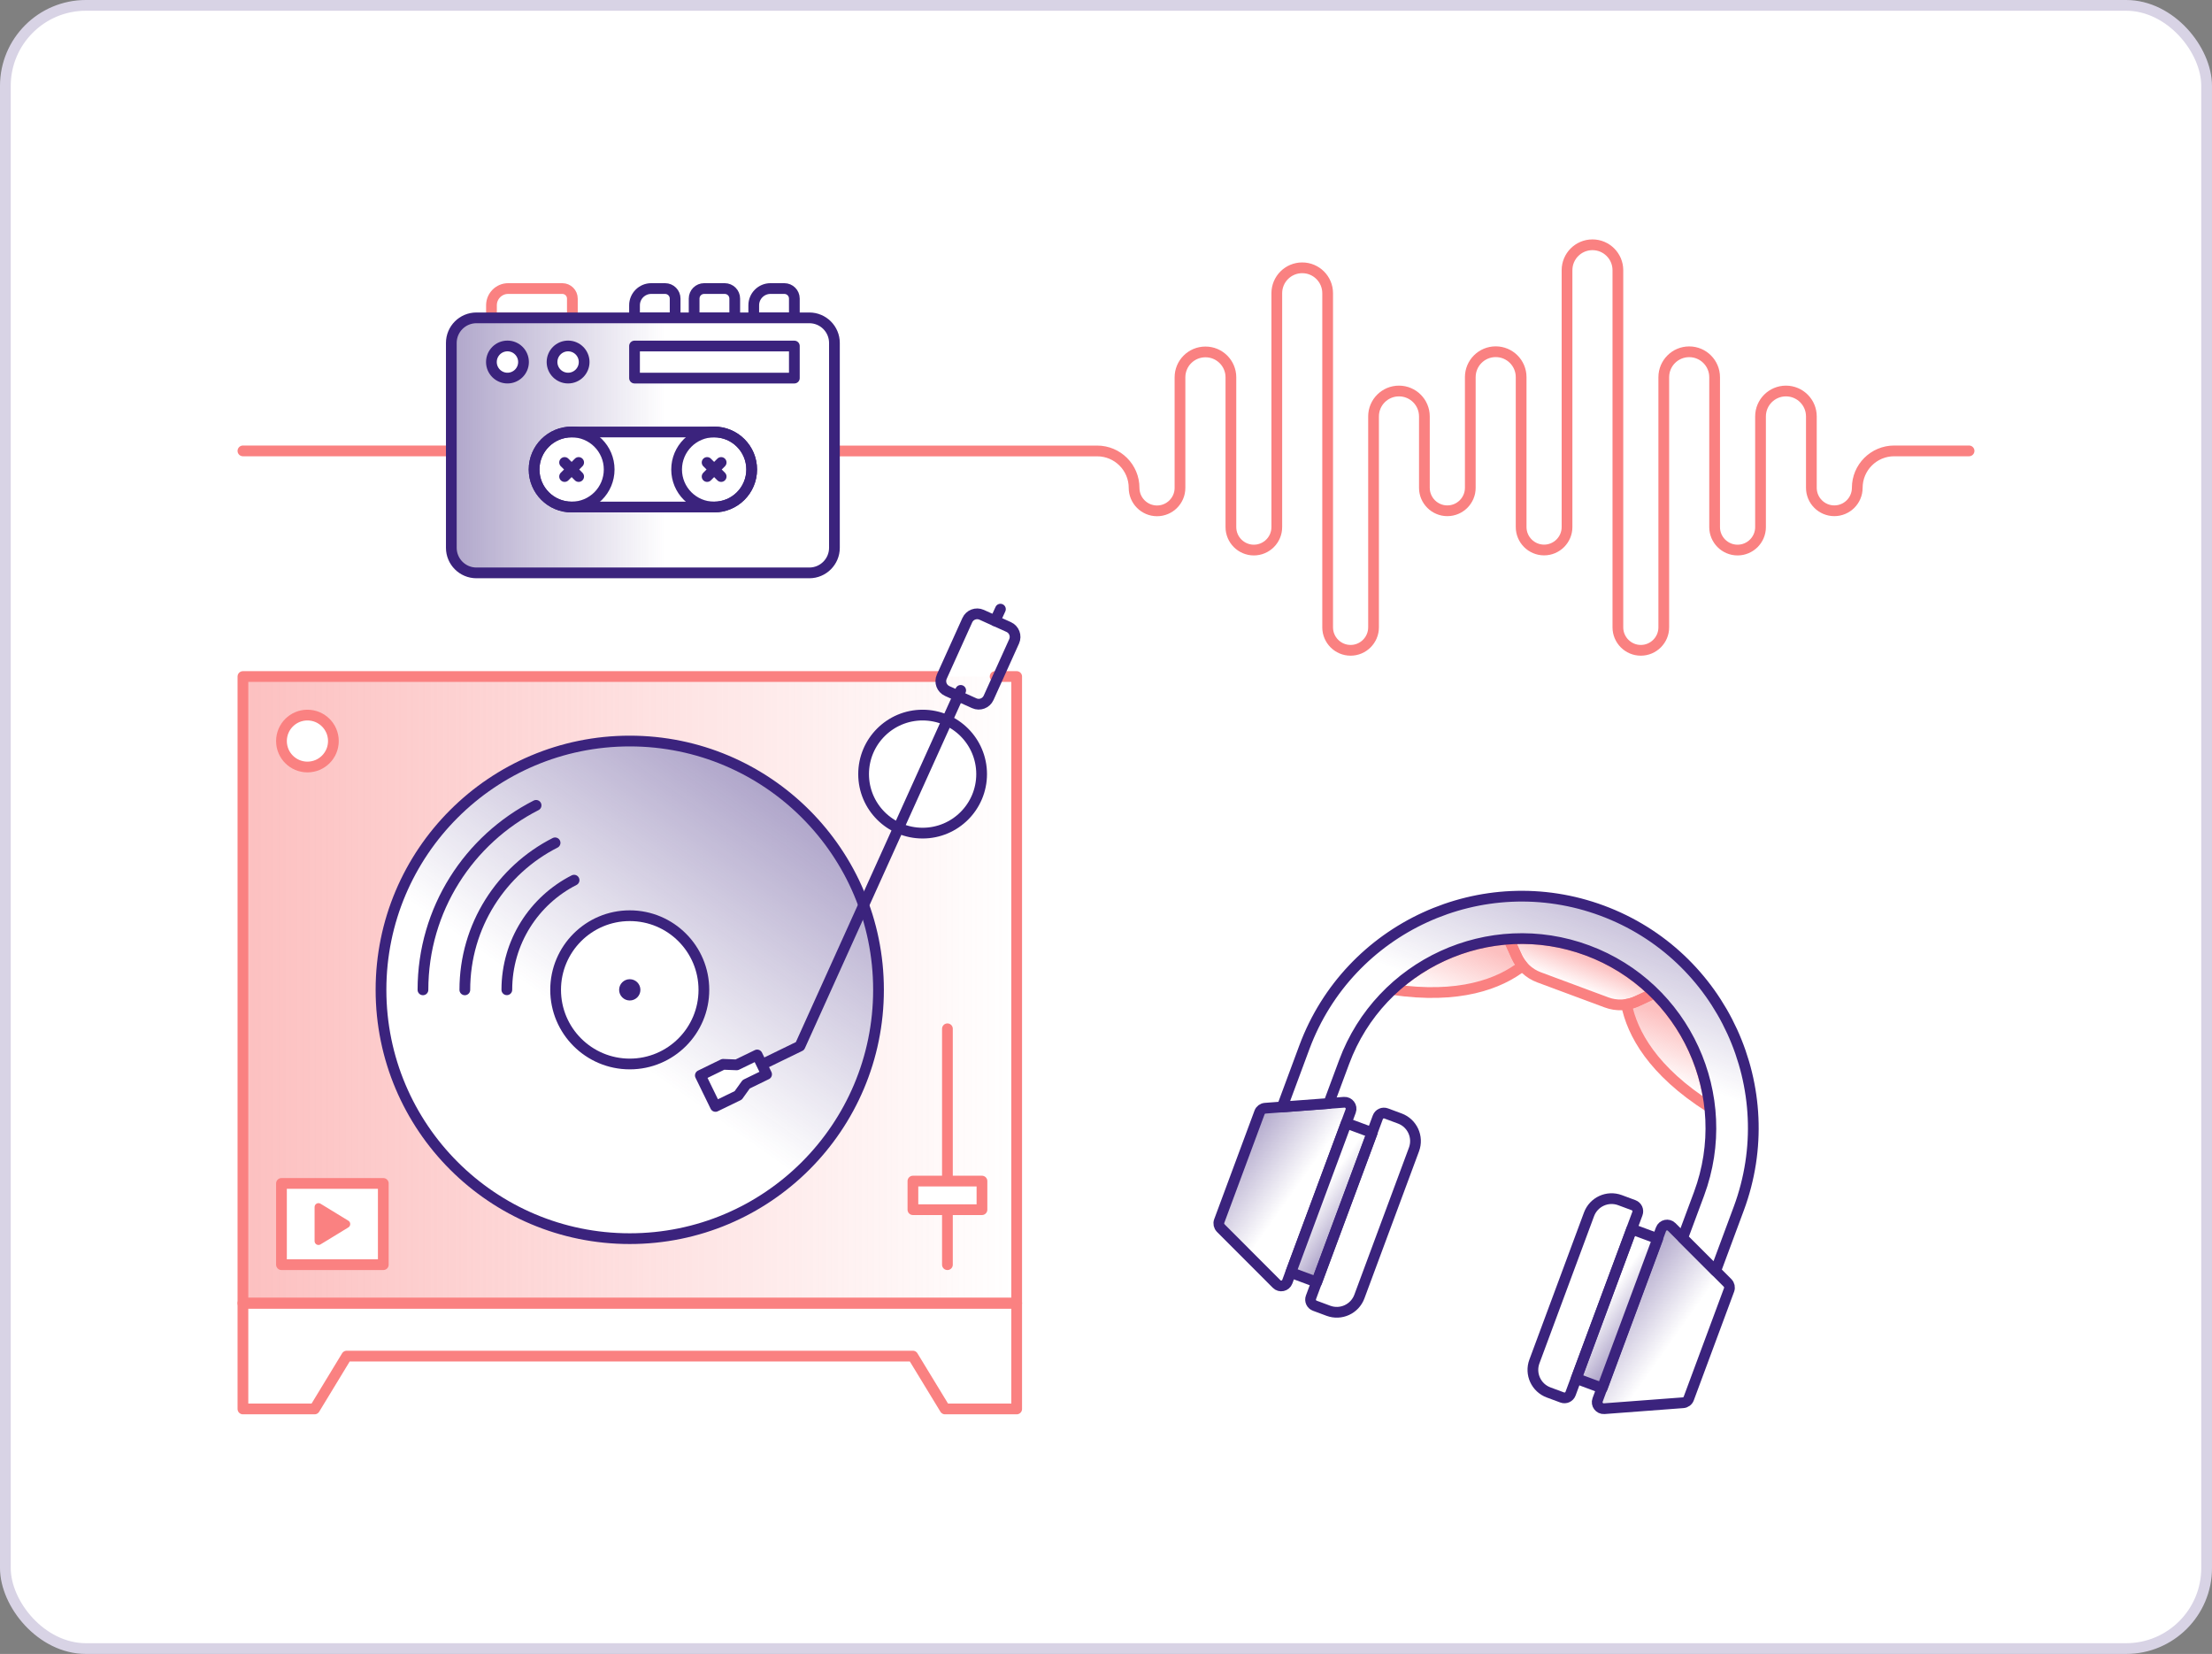 <svg width="206" height="154" viewBox="0 0 206 154" fill="none" xmlns="http://www.w3.org/2000/svg">
<rect x="0" y="0" width="206" height="154" fill="#808080" stroke="none"/>
<rect x="0.5" y="0.5" width="205" height="153" rx="7.5" fill="white"/>
<rect x="0.5" y="0.5" width="205" height="153" rx="7.5" stroke="#D8D3E5"/>
<g clip-path="url(#clip0_6034_3344)">
<rect width="162" height="109.662" transform="translate(22 22.169)" fill="white"/>
<path d="M92.676 62.993H94.682V121.344H22.623V62.993H87.629" fill="url(#paint0_linear_6034_3344)" fill-opacity="0.5"/>
<path d="M92.676 62.993H94.682V121.344H22.623V62.993H87.629" stroke="#FA8181" stroke-linecap="round" stroke-linejoin="round"/>
<path d="M35.696 110.191H26.213V117.755H35.696V110.191Z" fill="white" stroke="#FA8181" stroke-linecap="round" stroke-linejoin="round"/>
<path d="M32.443 114.285L29.851 115.867C29.608 116.017 29.297 115.843 29.297 115.556V112.391C29.297 112.104 29.608 111.93 29.851 112.079L32.443 113.662C32.674 113.805 32.674 114.142 32.443 114.285Z" fill="#FA8181"/>
<path d="M58.648 115.332C71.443 115.332 81.814 104.96 81.814 92.165C81.814 79.371 71.443 68.999 58.648 68.999C45.854 68.999 35.482 79.371 35.482 92.165C35.482 104.96 45.854 115.332 58.648 115.332Z" fill="white"/>
<path opacity="0.5" d="M58.648 115.332C71.443 115.332 81.814 104.96 81.814 92.165C81.814 79.371 71.443 68.999 58.648 68.999C45.854 68.999 35.482 79.371 35.482 92.165C35.482 104.96 45.854 115.332 58.648 115.332Z" fill="url(#paint1_linear_6034_3344)"/>
<path d="M58.648 115.332C71.443 115.332 81.814 104.96 81.814 92.165C81.814 79.371 71.443 68.999 58.648 68.999C45.854 68.999 35.482 79.371 35.482 92.165C35.482 104.96 45.854 115.332 58.648 115.332Z" stroke="#3B237D" stroke-linecap="round" stroke-linejoin="round"/>
<path d="M58.648 99.069C62.461 99.069 65.552 95.978 65.552 92.165C65.552 88.353 62.461 85.262 58.648 85.262C54.835 85.262 51.744 88.353 51.744 92.165C51.744 95.978 54.835 99.069 58.648 99.069Z" fill="white"/>
<path d="M58.648 99.069C62.461 99.069 65.552 95.978 65.552 92.165C65.552 88.353 62.461 85.262 58.648 85.262C54.835 85.262 51.744 88.353 51.744 92.165C51.744 95.978 54.835 99.069 58.648 99.069Z" stroke="#3B237D" stroke-linecap="round" stroke-linejoin="round"/>
<path d="M58.649 93.156C59.196 93.156 59.64 92.713 59.64 92.165C59.64 91.618 59.196 91.175 58.649 91.175C58.102 91.175 57.658 91.618 57.658 92.165C57.658 92.713 58.102 93.156 58.649 93.156Z" fill="#3B237D"/>
<path d="M49.925 74.987C43.675 78.171 39.389 84.67 39.389 92.165" stroke="#3B237D" stroke-linecap="round" stroke-linejoin="round"/>
<path d="M51.694 78.477C46.703 81.013 43.289 86.19 43.289 92.166" stroke="#3B237D" stroke-linecap="round" stroke-linejoin="round"/>
<path d="M53.463 81.953C49.75 83.841 47.201 87.704 47.201 92.159" stroke="#3B237D" stroke-linecap="round" stroke-linejoin="round"/>
<path d="M93.168 56.719L92.67 57.809" stroke="#3B237D" stroke-linecap="round" stroke-linejoin="round"/>
<path d="M85.921 77.573C88.956 77.573 91.417 75.113 91.417 72.078C91.417 69.043 88.956 66.582 85.921 66.582C82.886 66.582 80.426 69.043 80.426 72.078C80.426 75.113 82.886 77.573 85.921 77.573Z" fill="white" stroke="#3B237D" stroke-linecap="round" stroke-linejoin="round"/>
<path d="M70.955 99.125L74.5 97.4L89.467 64.283" stroke="#3B237D" stroke-linecap="round" stroke-linejoin="round"/>
<path d="M28.63 71.417C29.966 71.417 31.048 70.335 31.048 69C31.048 67.664 29.966 66.582 28.63 66.582C27.295 66.582 26.213 67.664 26.213 69C26.213 70.335 27.295 71.417 28.63 71.417Z" fill="white" stroke="#FA8181" stroke-linecap="round" stroke-linejoin="round"/>
<path d="M88.232 95.792V109.973" stroke="#FA8181" stroke-linecap="round" stroke-linejoin="round"/>
<path d="M88.232 112.634V117.755" stroke="#FA8181" stroke-linecap="round" stroke-linejoin="round"/>
<path d="M91.448 109.973H85.018V112.634H91.448V109.973Z" fill="white" stroke="#FA8181" stroke-linecap="round" stroke-linejoin="round"/>
<path d="M82.021 121.344H22.623V131.189H29.296L32.287 126.267H85.012L88.009 131.189H94.682V121.344H82.021Z" stroke="#FA8181" stroke-linecap="round" stroke-linejoin="round"/>
<path d="M90.083 57.747L87.707 63.005C87.477 63.513 87.703 64.111 88.211 64.341L90.732 65.48C91.24 65.709 91.838 65.484 92.067 64.976L94.443 59.718C94.673 59.21 94.447 58.612 93.939 58.383L91.418 57.243C90.91 57.014 90.312 57.239 90.083 57.747Z" stroke="#3B237D" stroke-linecap="round" stroke-linejoin="round"/>
<path d="M113.68 114.341L118.889 119.556C119.2 119.868 119.73 119.756 119.886 119.338L125.786 103.45C125.942 103.038 125.612 102.602 125.175 102.633L117.823 103.188C117.586 103.207 117.381 103.356 117.3 103.58L113.543 113.699C113.462 113.924 113.518 114.173 113.68 114.335V114.341Z" fill="white"/>
<path opacity="0.5" d="M113.68 114.341L118.889 119.556C119.2 119.868 119.73 119.756 119.886 119.338L125.786 103.45C125.942 103.038 125.612 102.602 125.175 102.633L117.823 103.188C117.586 103.207 117.381 103.356 117.3 103.58L113.543 113.699C113.462 113.924 113.518 114.173 113.68 114.335V114.341Z" fill="url(#paint2_linear_6034_3344)"/>
<path d="M113.68 114.341L118.889 119.556C119.2 119.868 119.73 119.756 119.886 119.338L125.786 103.45C125.942 103.038 125.612 102.602 125.175 102.633L117.823 103.188C117.586 103.207 117.381 103.356 117.3 103.58L113.543 113.699C113.462 113.924 113.518 114.173 113.68 114.335V114.341Z" stroke="#3B237D" stroke-linecap="round" stroke-linejoin="round"/>
<path d="M125.377 104.569L120.211 118.483L122.629 119.381L127.795 105.467L125.377 104.569Z" fill="white"/>
<path opacity="0.5" d="M125.377 104.569L120.211 118.483L122.629 119.381L127.795 105.467L125.377 104.569Z" fill="url(#paint3_linear_6034_3344)"/>
<path d="M125.377 104.569L120.211 118.483L122.629 119.381L127.795 105.467L125.377 104.569Z" stroke="#3B237D" stroke-linecap="round" stroke-linejoin="round"/>
<path d="M129.092 103.673L130.36 104.144C131.522 104.575 132.113 105.865 131.682 107.027L126.596 120.725C126.164 121.887 124.874 122.478 123.712 122.047L122.445 121.576C122.129 121.459 121.973 121.109 122.088 120.799L128.315 104.029C128.432 103.714 128.782 103.558 129.092 103.673Z" stroke="#3B237D" stroke-linecap="round" stroke-linejoin="round"/>
<path d="M160.89 119.457L155.681 114.241C155.369 113.93 154.84 114.042 154.684 114.459L148.783 130.348C148.628 130.759 148.958 131.195 149.394 131.164L156.746 130.61C156.983 130.591 157.189 130.441 157.27 130.217L161.027 120.098C161.108 119.874 161.052 119.625 160.89 119.463V119.457Z" fill="white"/>
<path opacity="0.5" d="M160.89 119.457L155.681 114.241C155.369 113.93 154.84 114.042 154.684 114.459L148.783 130.348C148.628 130.759 148.958 131.195 149.394 131.164L156.746 130.61C156.983 130.591 157.189 130.441 157.27 130.217L161.027 120.098C161.108 119.874 161.052 119.625 160.89 119.463V119.457Z" fill="url(#paint4_linear_6034_3344)"/>
<path d="M160.89 119.457L155.681 114.241C155.369 113.93 154.84 114.042 154.684 114.459L148.783 130.348C148.628 130.759 148.958 131.195 149.394 131.164L156.746 130.61C156.983 130.591 157.189 130.441 157.27 130.217L161.027 120.098C161.108 119.874 161.052 119.625 160.89 119.463V119.457Z" stroke="#3B237D" stroke-linecap="round" stroke-linejoin="round"/>
<path d="M151.963 114.44L146.797 128.353L149.215 129.251L154.381 115.338L151.963 114.44Z" fill="white"/>
<path opacity="0.5" d="M151.963 114.44L146.797 128.353L149.215 129.251L154.381 115.338L151.963 114.44Z" fill="url(#paint5_linear_6034_3344)"/>
<path d="M151.963 114.44L146.797 128.353L149.215 129.251L154.381 115.338L151.963 114.44Z" stroke="#3B237D" stroke-linecap="round" stroke-linejoin="round"/>
<path d="M145.486 130.121L144.219 129.651C143.056 129.219 142.465 127.929 142.897 126.767L147.982 113.07C148.414 111.907 149.704 111.316 150.866 111.747L152.134 112.218C152.449 112.335 152.605 112.686 152.49 112.995L146.263 129.765C146.146 130.08 145.796 130.236 145.486 130.121Z" stroke="#3B237D" stroke-linecap="round" stroke-linejoin="round"/>
<path d="M159.214 103.094C153.899 99.717 152.011 96.203 151.469 93.518C151.805 93.468 152.129 93.368 152.447 93.225L154.073 92.471C156.952 95.306 158.771 99.082 159.214 103.094Z" fill="url(#paint6_linear_6034_3344)" fill-opacity="0.5" stroke="#FA8181" stroke-linecap="round" stroke-linejoin="round"/>
<path d="M154.068 92.471L152.442 93.225C151.557 93.636 150.535 93.68 149.619 93.337L143.314 90.994C142.398 90.652 141.65 89.954 141.245 89.063L140.51 87.436C142.934 87.256 145.42 87.592 147.831 88.49C150.242 89.387 152.348 90.751 154.068 92.471Z" fill="url(#paint7_linear_6034_3344)" fill-opacity="0.5" stroke="#FA8181" stroke-linecap="round" stroke-linejoin="round"/>
<path d="M129.68 92.135C135.91 93.044 139.63 91.611 141.799 89.929C141.574 89.667 141.394 89.38 141.25 89.069L140.509 87.436C136.477 87.704 132.639 89.38 129.68 92.135Z" fill="url(#paint8_linear_6034_3344)" fill-opacity="0.5" stroke="#FA8181" stroke-linecap="round" stroke-linejoin="round"/>
<path d="M156.703 115.263L158.23 111.157C161.613 102.041 156.952 91.879 147.837 88.496C138.721 85.112 128.559 89.773 125.176 98.889L123.742 102.746L119.412 103.069L121.474 97.512C125.618 86.359 138.055 80.651 149.214 84.795C160.373 88.938 166.074 101.375 161.931 112.528L159.775 118.335L156.703 115.263Z" fill="white"/>
<path opacity="0.5" d="M156.703 115.263L158.23 111.157C161.613 102.041 156.952 91.879 147.837 88.496C138.721 85.112 128.559 89.773 125.176 98.889L123.742 102.746L119.412 103.069L121.474 97.512C125.618 86.359 138.055 80.651 149.214 84.795C160.373 88.938 166.074 101.375 161.931 112.528L159.775 118.335L156.703 115.263Z" fill="url(#paint9_linear_6034_3344)"/>
<path d="M156.703 115.263L158.23 111.157C161.613 102.041 156.953 91.879 147.837 88.496C138.721 85.112 128.559 89.773 125.176 98.889L123.742 102.746L119.412 103.069L121.474 97.512C125.618 86.359 138.055 80.651 149.214 84.795C160.373 88.938 166.074 101.375 161.931 112.528L159.775 118.335L156.703 115.263Z" stroke="#3B237D" stroke-linecap="round" stroke-linejoin="round"/>
<path d="M183.376 41.983H176.404C174.503 41.983 172.964 43.522 172.964 45.422C172.964 46.6 172.005 47.559 170.827 47.559C169.65 47.559 168.69 46.6 168.69 45.422V38.774C168.69 37.466 167.631 36.407 166.322 36.407C165.014 36.407 163.955 37.466 163.955 38.774V49.08C163.955 50.258 162.995 51.217 161.817 51.217C160.64 51.217 159.68 50.258 159.68 49.08V35.123C159.68 33.815 158.621 32.755 157.313 32.755C156.004 32.755 154.945 33.815 154.945 35.123V58.413C154.945 59.591 153.985 60.551 152.808 60.551C151.63 60.551 150.671 59.591 150.671 58.413V25.16C150.671 23.852 149.611 22.792 148.303 22.792C146.994 22.792 145.935 23.852 145.935 25.16V49.074C145.935 50.251 144.976 51.211 143.798 51.211C142.62 51.211 141.661 50.251 141.661 49.074V35.117C141.661 33.808 140.602 32.749 139.293 32.749C137.985 32.749 136.926 33.808 136.926 35.117V45.422C136.926 46.6 135.966 47.559 134.788 47.559C133.611 47.559 132.651 46.6 132.651 45.422V38.774C132.651 37.466 131.592 36.407 130.284 36.407C128.975 36.407 127.916 37.466 127.916 38.774V58.413C127.916 59.591 126.956 60.551 125.779 60.551C124.601 60.551 123.642 59.591 123.642 58.413V27.303C123.642 25.995 122.582 24.936 121.274 24.936C119.965 24.936 118.906 25.995 118.906 27.303V49.08C118.906 50.258 117.947 51.217 116.769 51.217C115.591 51.217 114.632 50.258 114.632 49.08V35.135C114.632 33.821 113.566 32.761 112.252 32.768C110.937 32.774 109.89 33.833 109.89 35.135V45.429C109.89 46.606 108.931 47.566 107.753 47.566C106.575 47.566 105.616 46.606 105.616 45.429C105.616 43.528 104.077 41.989 102.177 41.989H77.752" stroke="#FA8181" stroke-linecap="round" stroke-linejoin="round"/>
<path d="M42.032 41.983H22.623" stroke="#FA8181" stroke-linecap="round" stroke-linejoin="round"/>
<path d="M69.491 100.957L71.391 100.029L70.513 98.228L68.612 99.15L67.341 99.101L65.223 100.135L66.631 103.02L68.749 101.992L69.491 100.957Z" fill="white" stroke="#3B237D" stroke-linecap="round" stroke-linejoin="round"/>
<path d="M47.327 26.867H52.368C52.885 26.867 53.303 27.285 53.303 27.802V29.596H45.77V28.425C45.77 27.565 46.467 26.867 47.327 26.867Z" stroke="#FA8181" stroke-linecap="round" stroke-linejoin="round"/>
<path d="M71.753 26.867H73.043C73.56 26.867 73.977 27.285 73.977 27.802V29.596H70.195V28.425C70.195 27.565 70.893 26.867 71.753 26.867Z" stroke="#3B237D" stroke-linecap="round" stroke-linejoin="round"/>
<path d="M65.577 26.867H67.49C68.007 26.867 68.425 27.285 68.425 27.802V29.596H64.643V27.802C64.643 27.285 65.06 26.867 65.577 26.867Z" stroke="#3B237D" stroke-linecap="round" stroke-linejoin="round"/>
<path d="M60.65 26.867H61.939C62.456 26.867 62.874 27.285 62.874 27.802V29.596H59.092V28.425C59.092 27.565 59.79 26.867 60.65 26.867Z" stroke="#3B237D" stroke-linecap="round" stroke-linejoin="round"/>
<path d="M75.372 29.596H44.368C43.077 29.596 42.031 30.642 42.031 31.933V51.005C42.031 52.295 43.077 53.342 44.368 53.342H75.372C76.662 53.342 77.709 52.295 77.709 51.005V31.933C77.709 30.642 76.662 29.596 75.372 29.596Z" fill="white"/>
<path opacity="0.5" d="M75.372 29.596H44.368C43.077 29.596 42.031 30.642 42.031 31.933V51.005C42.031 52.295 43.077 53.342 44.368 53.342H75.372C76.662 53.342 77.709 52.295 77.709 51.005V31.933C77.709 30.642 76.662 29.596 75.372 29.596Z" fill="url(#paint10_linear_6034_3344)"/>
<path d="M75.372 29.596H44.368C43.077 29.596 42.031 30.642 42.031 31.933V51.005C42.031 52.295 43.077 53.342 44.368 53.342H75.372C76.662 53.342 77.709 52.295 77.709 51.005V31.933C77.709 30.642 76.662 29.596 75.372 29.596Z" stroke="#3B237D" stroke-linecap="round" stroke-linejoin="round"/>
<path d="M66.507 40.22H53.236C51.304 40.22 49.74 41.784 49.74 43.715C49.74 45.647 51.304 47.211 53.236 47.211H66.507C68.439 47.211 70.003 45.647 70.003 43.715C70.003 41.784 68.439 40.22 66.507 40.22Z" fill="white" stroke="#3B237D" stroke-linecap="round" stroke-linejoin="round"/>
<path d="M53.236 47.211C55.166 47.211 56.731 45.646 56.731 43.715C56.731 41.785 55.166 40.22 53.236 40.22C51.305 40.22 49.74 41.785 49.74 43.715C49.74 45.646 51.305 47.211 53.236 47.211Z" stroke="#3B237D" stroke-linecap="round" stroke-linejoin="round"/>
<path d="M66.507 47.211C68.438 47.211 70.003 45.646 70.003 43.715C70.003 41.785 68.438 40.22 66.507 40.22C64.577 40.22 63.012 41.785 63.012 43.715C63.012 45.646 64.577 47.211 66.507 47.211Z" stroke="#3B237D" stroke-linecap="round" stroke-linejoin="round"/>
<path d="M53.889 43.061L52.58 44.37" stroke="#3B237D" stroke-linecap="round" stroke-linejoin="round"/>
<path d="M53.889 44.37L52.58 43.061" stroke="#3B237D" stroke-linecap="round" stroke-linejoin="round"/>
<path d="M67.16 43.061L65.852 44.37" stroke="#3B237D" stroke-linecap="round" stroke-linejoin="round"/>
<path d="M67.16 44.37L65.852 43.061" stroke="#3B237D" stroke-linecap="round" stroke-linejoin="round"/>
<path d="M47.259 35.204C48.085 35.204 48.754 34.534 48.754 33.709C48.754 32.883 48.085 32.213 47.259 32.213C46.433 32.213 45.764 32.883 45.764 33.709C45.764 34.534 46.433 35.204 47.259 35.204Z" fill="white" stroke="#3B237D" stroke-linecap="round" stroke-linejoin="round"/>
<path d="M52.906 35.204C53.731 35.204 54.401 34.534 54.401 33.709C54.401 32.883 53.731 32.213 52.906 32.213C52.08 32.213 51.41 32.883 51.41 33.709C51.41 34.534 52.08 35.204 52.906 35.204Z" fill="white" stroke="#3B237D" stroke-linecap="round" stroke-linejoin="round"/>
<path d="M73.977 32.219H59.092V35.204H73.977V32.219Z" fill="white" stroke="#3B237D" stroke-linecap="round" stroke-linejoin="round"/>
</g>
<defs>
<linearGradient id="paint0_linear_6034_3344" x1="22.623" y1="92.166" x2="94.682" y2="92.166" gradientUnits="userSpaceOnUse">
<stop stop-color="#FA8181"/>
<stop offset="1" stop-color="#FA8181" stop-opacity="0"/>
</linearGradient>
<linearGradient id="paint1_linear_6034_3344" x1="75.577" y1="68.308" x2="44.467" y2="112.16" gradientUnits="userSpaceOnUse">
<stop stop-color="#3B237D"/>
<stop offset="0.64" stop-color="#3B237D" stop-opacity="0"/>
</linearGradient>
<linearGradient id="paint2_linear_6034_3344" x1="114.153" y1="105.425" x2="124.814" y2="112.989" gradientUnits="userSpaceOnUse">
<stop stop-color="#3B237D"/>
<stop offset="0.64" stop-color="#3B237D" stop-opacity="0"/>
</linearGradient>
<linearGradient id="paint3_linear_6034_3344" x1="120.752" y1="109.657" x2="126.74" y2="113.9" gradientUnits="userSpaceOnUse">
<stop offset="0.36" stop-color="#3B237D" stop-opacity="0"/>
<stop offset="1" stop-color="#3B237D"/>
</linearGradient>
<linearGradient id="paint4_linear_6034_3344" x1="148.821" y1="120.142" x2="159.482" y2="127.706" gradientUnits="userSpaceOnUse">
<stop stop-color="#3B237D"/>
<stop offset="0.64" stop-color="#3B237D" stop-opacity="0"/>
</linearGradient>
<linearGradient id="paint5_linear_6034_3344" x1="147.336" y1="119.521" x2="153.323" y2="123.77" gradientUnits="userSpaceOnUse">
<stop offset="0.36" stop-color="#3B237D" stop-opacity="0"/>
<stop offset="1" stop-color="#3B237D"/>
</linearGradient>
<linearGradient id="paint6_linear_6034_3344" x1="163.413" y1="77.455" x2="153.394" y2="103.337" gradientUnits="userSpaceOnUse">
<stop offset="0.68" stop-color="#FA8181"/>
<stop offset="0.89" stop-color="#FA8181" stop-opacity="0"/>
</linearGradient>
<linearGradient id="paint7_linear_6034_3344" x1="150.946" y1="80.508" x2="146.005" y2="93.269" gradientUnits="userSpaceOnUse">
<stop offset="0.68" stop-color="#FA8181"/>
<stop offset="0.89" stop-color="#FA8181" stop-opacity="0"/>
</linearGradient>
<linearGradient id="paint8_linear_6034_3344" x1="144.029" y1="69.623" x2="133.717" y2="96.266" gradientUnits="userSpaceOnUse">
<stop offset="0.68" stop-color="#FA8181"/>
<stop offset="0.89" stop-color="#FA8181" stop-opacity="0"/>
</linearGradient>
<linearGradient id="paint9_linear_6034_3344" x1="135.12" y1="122.223" x2="153.052" y2="75.604" gradientUnits="userSpaceOnUse">
<stop offset="0.56" stop-color="#3B237D" stop-opacity="0"/>
<stop offset="1" stop-color="#3B237D"/>
</linearGradient>
<linearGradient id="paint10_linear_6034_3344" x1="37.346" y1="41.466" x2="75.783" y2="41.466" gradientUnits="userSpaceOnUse">
<stop stop-color="#3B237D"/>
<stop offset="0.64" stop-color="#3B237D" stop-opacity="0"/>
</linearGradient>
<clipPath id="clip0_6034_3344">
<rect width="162" height="109.662" fill="white" transform="translate(22 22.169)"/>
</clipPath>
</defs>
</svg>
